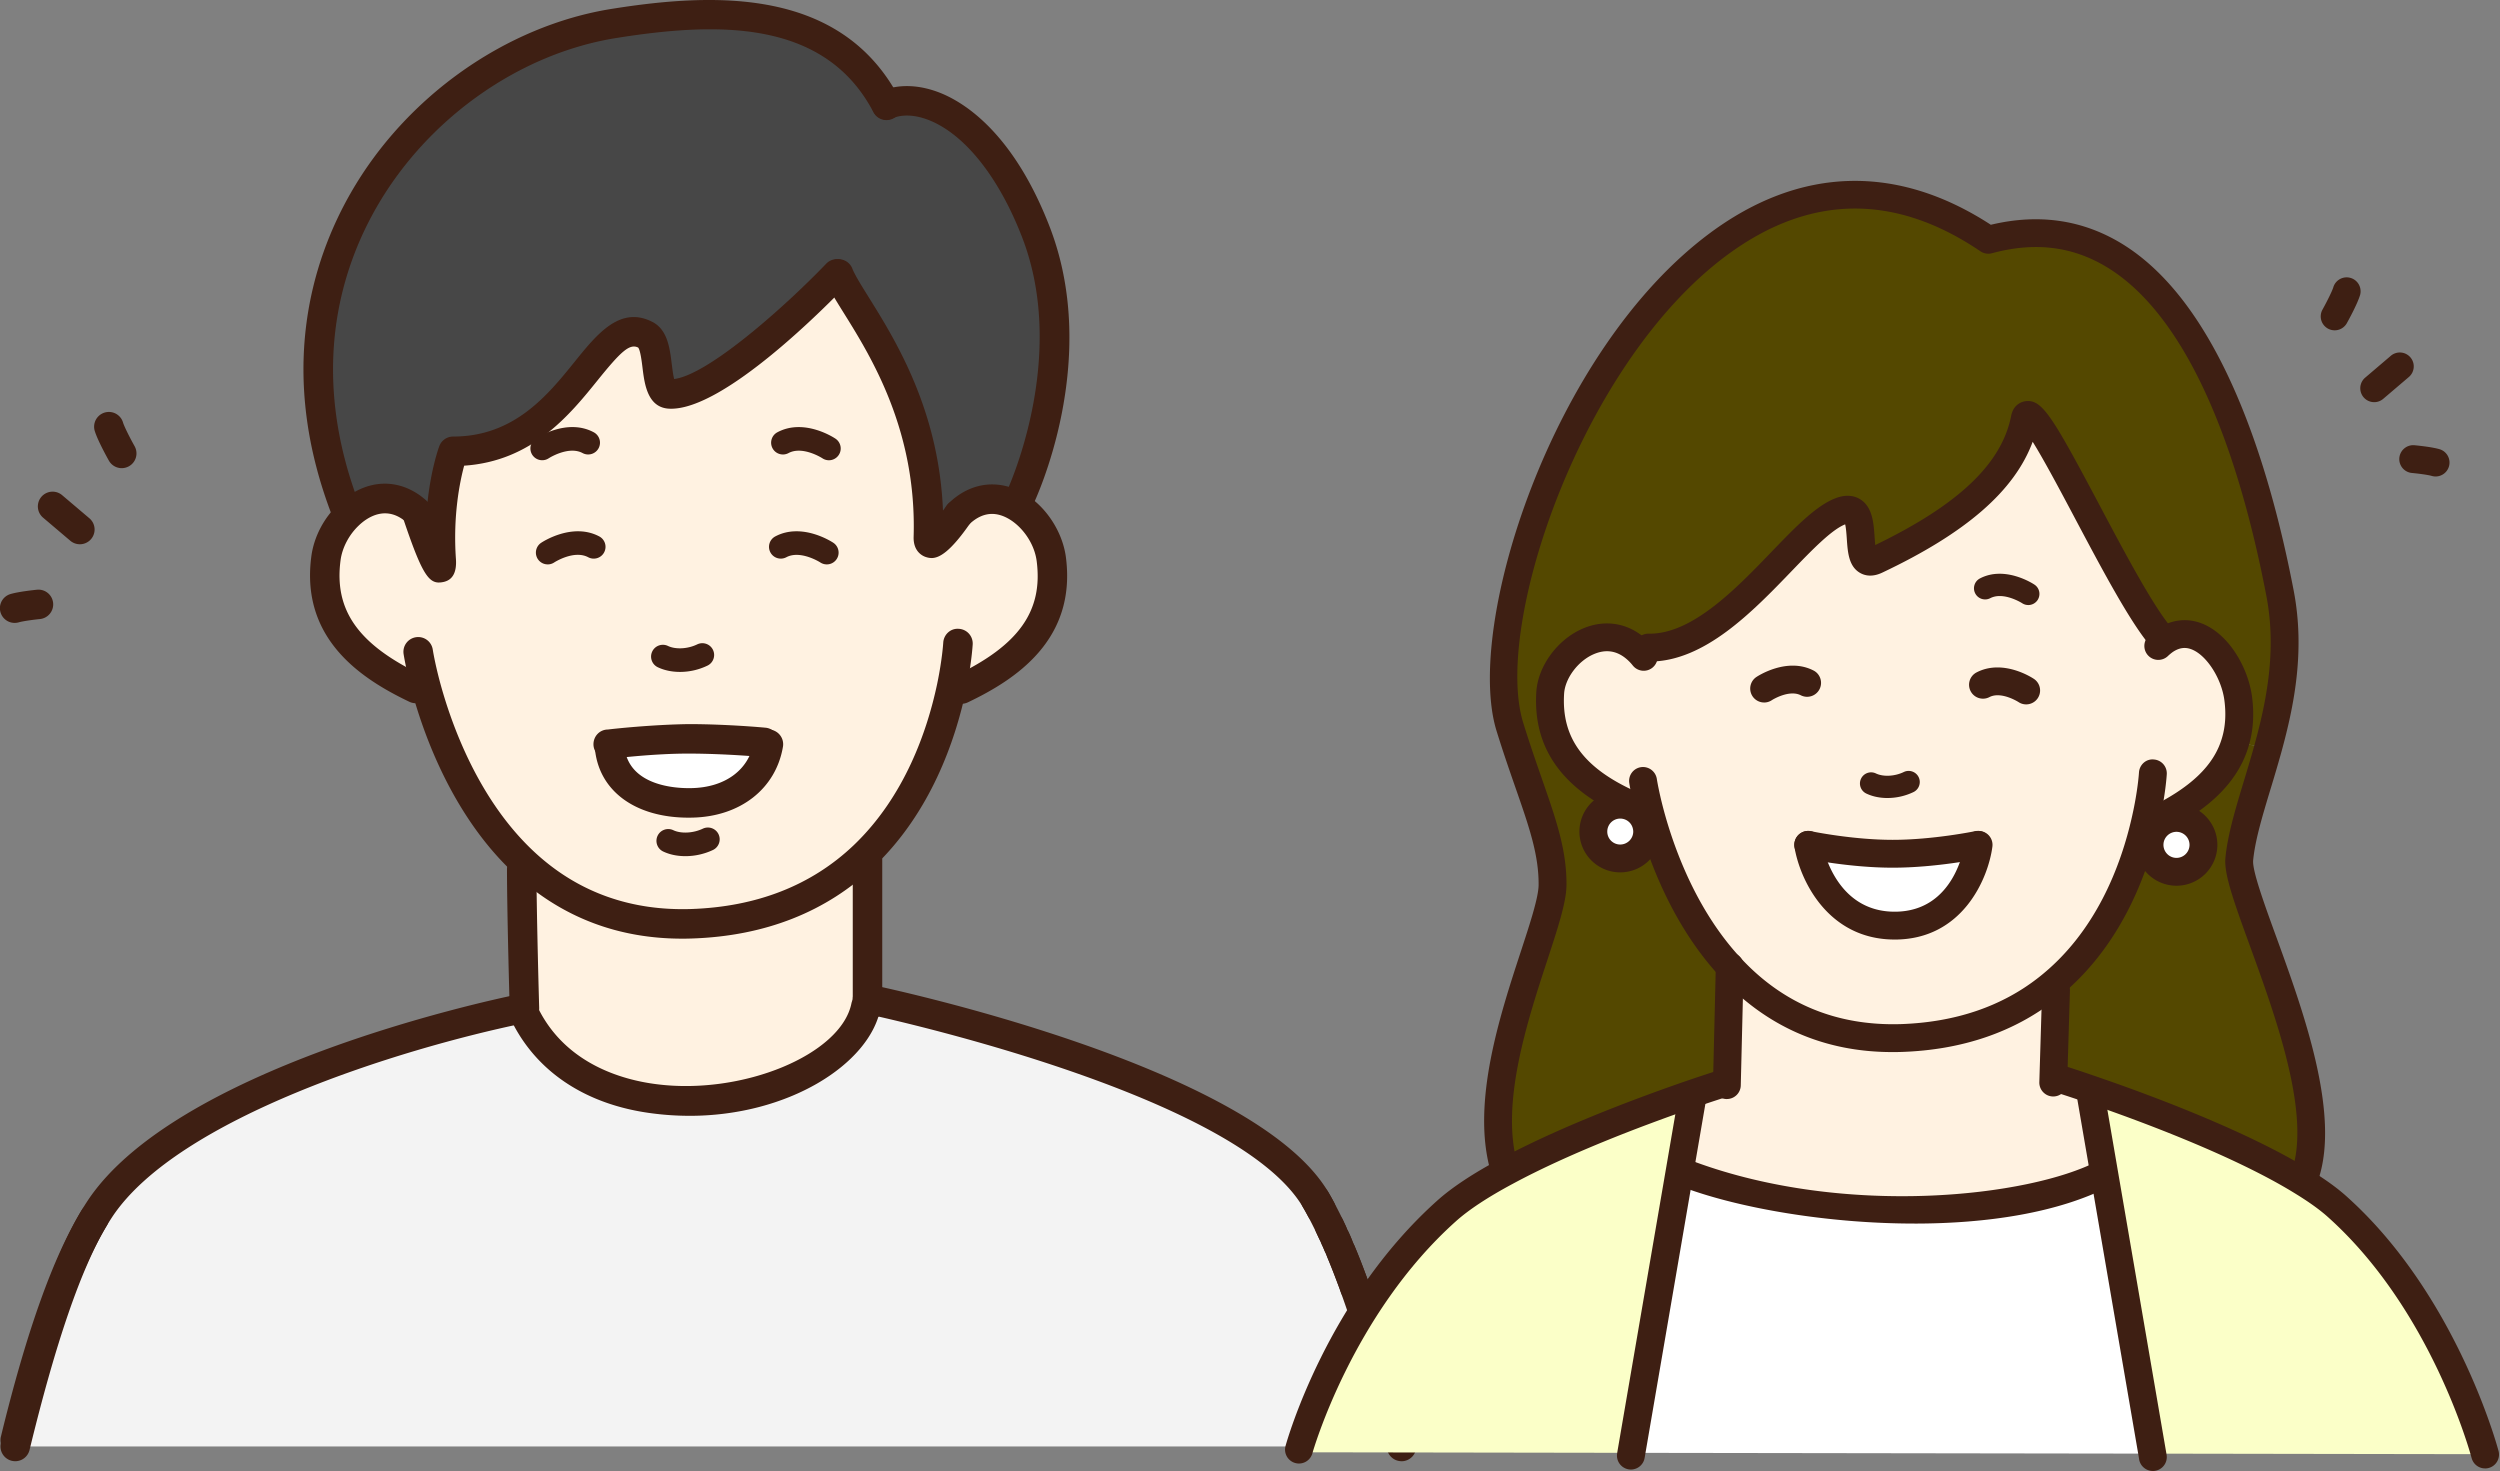 <svg xmlns="http://www.w3.org/2000/svg" width="362" height="213" fill="none"><rect width="100%" height="100%" fill="#808080" stroke="none"/><path fill="#FFF2E1" d="m88.224 107.751.034.291c.41 5.499 5.363 8.369 11.939 8.215 5.842-.119 10.214-3.433 11.069-8.488l-.616-.273s-5.227-.496-10.812-.512c-5.004-.018-10.538.632-11.614.769zm-26.578-8.436-1.453.377c-8.147-3.894-14.263-9.256-12.997-18.838.306-2.339 1.554-4.678 3.296-6.318 2.716-2.596 6.628-3.519 10.06-.24l-.102.24s3.741 11.084 3.434 6.575C63.22 71.737 65.61 65.35 65.61 65.35c17.422 0 20.669-20.511 27.877-16.84 2.477 1.264.855 8.489 3.57 8.539 7.309.12 24.118-17.385 24.118-17.385h.257c1.931 4.936 13.631 17.385 12.998 38.135-.086 3.074 4.304-3.262 4.304-3.262l.138-.153c1.554-1.487 3.195-2.1 4.783-2.1 4.201 0 8.011 4.337 8.575 8.675 1.248 9.58-4.85 14.926-12.997 18.82l-1.435-.308c-1.383 6.542-4.732 16.855-12.709 24.472-5.672 5.396-13.666 9.445-24.956 9.819-10.25.341-17.934-3.227-23.657-8.334-8.883-7.924-13.068-19.571-14.828-26.112z"/><path fill="#474747" d="m128.331 15.192.034-.018c5.516-2.357 15.389 2.253 21.641 18.444 7.225 18.734-2.391 38.663-2.391 38.663h-3.962c-1.589 0-3.229.616-4.783 2.1l-.138.154s-4.39 6.336-4.304 3.261c.631-20.75-11.069-33.199-12.998-38.134h-.257s-16.809 17.504-24.119 17.384c-2.716-.051-1.094-7.274-3.569-8.538-7.208-3.672-10.453 16.84-27.877 16.84 0 0-2.392 6.387-1.726 15.762.307 4.509-3.434-6.575-3.434-6.575l.102-.24c-3.434-3.28-7.344-2.357-10.06.24l-.273-.273C35.648 36.982 62.569 7.592 88.923 3.39c14.911-2.373 31.668-2.921 39.406 11.8z"/><path fill="#FFF2E1" d="M125.616 144.656v1.075h-.239c-1.812 8.847-17.097 15.132-30.61 13.372-8.097-1.024-15.544-4.953-19.114-12.927l-.546-.034c.36-.086.546-.12.546-.12h.291s-.392-13.748-.392-20.168l.923-.426c5.721 5.107 13.408 8.675 23.658 8.334 11.289-.376 19.285-4.423 24.955-9.819l.53.58v20.135z"/><path fill="#fff" d="m110.653 107.495.616.273c-.855 5.055-5.228 8.368-11.069 8.488-6.577.153-11.529-2.716-11.94-8.215l-.033-.291c1.076-.138 6.61-.785 11.614-.769 5.586.018 10.812.512 10.812.512zM103.99 202.531c1.555 0 2.836 1.144 2.836 2.545 0 1.4-1.281 2.526-2.836 2.526s-2.836-1.128-2.836-2.526c0-1.399 1.264-2.545 2.836-2.545M103.889 169.589c1.572 0 2.836 1.128 2.836 2.526 0 1.399-1.264 2.527-2.836 2.527-1.573 0-2.836-1.128-2.836-2.527 0-1.398 1.263-2.526 2.836-2.526"/><path fill="#F3F3F3" d="M199.048 195.122a182 182 0 0 0-2.87-8.676c-.138-.376-.257-.735-.393-1.094a165 165 0 0 0-1.622-4.132c-.137-.325-.273-.65-.41-.957a51 51 0 0 0-.411-.938c-.137-.307-.273-.598-.41-.905l-.411-.87a63 63 0 0 0-1.23-2.425c-.273-.496-.53-.975-.803-1.435-10.419-17.675-64.873-29.033-64.873-29.033v1.076h-.239c-1.812 8.847-17.098 15.131-30.61 13.372-8.097-1.024-15.544-4.953-19.114-12.927l-.546-.034c-5.347 1.109-48.46 10.64-60.605 28.843q-.435.667-.87 1.383c-4.305 7.223-8.046 19.162-11.428 33.08H202.94c-1.23-5.003-2.527-9.837-3.894-14.328z"/><path fill="#3E1F13" d="M119.72 81.725c-.324 0-.653-.092-.944-.285-.038-.026-2.88-1.827-4.915-.751a1.707 1.707 0 1 1-1.602-3.015c3.884-2.06 8.231.803 8.414.926a1.707 1.707 0 0 1-.955 3.125zM79.31 81.724a1.705 1.705 0 0 1-.952-3.124c.183-.126 4.53-2.985 8.414-.927a1.706 1.706 0 0 1 .708 2.308 1.703 1.703 0 0 1-2.31.707c-2.06-1.092-4.88.731-4.909.747-.29.197-.623.291-.95.291zM99.695 118.397c-7.798 0-13.102-3.963-13.568-10.195a2.136 2.136 0 0 1 1.971-2.288c1.17-.105 2.2.793 2.288 1.969.446 5.987 7.583 6.292 9.761 6.236 4.881-.099 8.331-2.67 9.014-6.706a2.145 2.145 0 0 1 2.462-1.75 2.133 2.133 0 0 1 1.749 2.461c-1.028 6.093-6.182 10.124-13.129 10.267q-.276.006-.546.006z"/><path fill="#3E1F13" d="M88.06 109.905h-.026c-1.166-.038-2.118-1.005-2.1-2.168.018-1.166.934-2.102 2.1-2.102.568-.082 6.414-.72 11.81-.785 5.618.016 10.79.5 11.007.522a2.13 2.13 0 0 1 1.923 2.327c-.111 1.173-1.151 2.05-2.325 1.923-.052-.006-5.202-.486-10.618-.502h-.184c-5.18 0-10.911.721-11.156.751a3 3 0 0 1-.433.034zM17.63 67.791c-.747 0-1.47-.392-1.863-1.09-.281-.5-1.698-3.058-2.075-4.397a2.137 2.137 0 0 1 4.114-1.152c.157.564.996 2.234 1.684 3.457a2.136 2.136 0 0 1-1.86 3.18zM11.562 78.808a2.14 2.14 0 0 1-1.381-.506l-3.946-3.348A2.134 2.134 0 1 1 8.997 71.7l3.946 3.347a2.134 2.134 0 0 1-1.381 3.762M2.134 90.197a2.133 2.133 0 0 1-.602-4.183c1.174-.344 3.392-.58 3.823-.623a2.136 2.136 0 0 1 2.337 1.91 2.135 2.135 0 0 1-1.91 2.338c-.912.091-2.46.299-3.046.47a2.2 2.2 0 0 1-.604.088z"/><path fill="#3E1F13" d="M98.779 135.918c-9.132 0-17.107-2.991-23.73-8.899-9.347-8.339-13.701-20.591-15.465-27.15-.825-3.088-1.13-5.089-1.144-5.172a2.134 2.134 0 0 1 1.794-2.427 2.13 2.13 0 0 1 2.43 1.79c.003.019.286 1.87 1.043 4.703 1.64 6.097 5.664 17.471 14.184 25.07 6.116 5.458 13.574 8.068 22.165 7.793 9.524-.317 17.45-3.423 23.555-9.234 7.403-7.069 10.662-16.611 12.091-23.368.737-3.538.878-5.935.88-5.96.066-1.177 1.057-2.111 2.25-2.012a2.133 2.133 0 0 1 2.015 2.246c-.006.11-.153 2.716-.964 6.605-1.555 7.352-5.128 17.755-13.325 25.582-6.887 6.553-15.756 10.056-26.358 10.409q-.715.025-1.421.026z"/><path fill="#3E1F13" d="M99.248 123.972c-1.156 0-2.272-.223-3.219-.674a1.71 1.71 0 0 1-.809-2.277 1.71 1.71 0 0 1 2.276-.809c1.118.532 2.876.442 4.273-.221a1.71 1.71 0 0 1 2.276.809 1.71 1.71 0 0 1-.809 2.277 9.4 9.4 0 0 1-3.988.895M134.882 80.801c-.305 0-.576-.065-.831-.147-.427-.14-1.816-.763-1.758-2.911.47-15.438-6.17-26.096-10.138-32.46-1.234-1.98-2.208-3.543-2.714-4.838a2.13 2.13 0 0 1 1.211-2.766 2.134 2.134 0 0 1 2.767 1.212c.362.926 1.289 2.413 2.361 4.134 3.884 6.23 10.172 16.323 10.764 30.908.147-.201.295-.406.434-.61a2.135 2.135 0 0 1 3.51 2.433c-2.878 4.155-4.472 5.05-5.606 5.05z"/><path fill="#3E1F13" d="M63.55 84.35c-1.588 0-2.606-1.676-5.121-9.132a2.136 2.136 0 0 1 3.45-2.272c.514-5.029 1.662-8.157 1.733-8.346a2.13 2.13 0 0 1 2-1.387c8.856 0 13.707-6.01 17.605-10.837 3.232-4.005 6.576-8.148 11.24-5.769 2.202 1.124 2.529 3.788 2.818 6.137.078.628.195 1.582.347 2.138 4.938-.621 15.987-10.42 22.015-16.7a2.134 2.134 0 0 1 3.02-.059c.851.815.879 2.166.062 3.017-2.916 3.036-17.847 18.247-25.693 18.042-3.27-.062-3.701-3.587-3.988-5.92-.11-.894-.313-2.56-.632-2.935-1.245-.61-2.509.574-5.863 4.729-4.022 4.983-9.456 11.713-19.333 12.373-.608 2.251-1.64 7.185-1.19 13.53.132 1.936-.49 3.052-1.85 3.32q-.324.067-.615.068z"/><path fill="#3E1F13" d="M50.218 76.398c-.855 0-1.66-.517-1.99-1.357-8.186-20.944-3.126-37.17 2.558-47.097C58.81 13.936 73.296 3.72 88.588 1.282c14.972-2.383 33.231-3.067 41.632 12.917q.015.027.029.056a2.136 2.136 0 0 1-3.358 2.55 2.3 2.3 0 0 1-.46-.64C119.328 2.686 103.656 3.21 89.259 5.5 75.213 7.74 61.89 17.152 54.493 30.068c-5.222 9.115-9.857 24.05-2.286 43.418a2.13 2.13 0 0 1-1.212 2.766c-.255.1-.518.148-.777.148zM202.58 210.424a2.14 2.14 0 0 1-2.075-1.634 259 259 0 0 0-3.506-13.061 2.135 2.135 0 0 1 4.094-1.216 267 267 0 0 1 3.565 13.277 2.133 2.133 0 0 1-2.078 2.634M196.177 188.58c-.905 0-1.748-.58-2.035-1.491a17 17 0 0 0-.353-.976c-.623-1.706-1.108-2.943-1.586-4.043a2.136 2.136 0 0 1 3.918-1.702 76 76 0 0 1 1.67 4.252c.14.369.291.766.423 1.182a2.134 2.134 0 0 1-2.037 2.778"/><path fill="#3E1F13" d="M193.752 182.399a2.14 2.14 0 0 1-2.005-1.399 7 7 0 0 0-.315-.721 2.135 2.135 0 1 1 3.821-1.907c.189.381.359.759.506 1.16a2.135 2.135 0 0 1-2.005 2.869z"/><path fill="#3E1F13" d="M192.933 180.553a2.14 2.14 0 0 1-1.934-1.224l-.41-.871a2.134 2.134 0 0 1 1.022-2.841 2.137 2.137 0 0 1 2.842 1.02l.411.871a2.134 2.134 0 0 1-1.931 3.045"/><path fill="#3E1F13" d="M191.294 177.257a2.14 2.14 0 0 1-1.871-1.102l-.184-.335a31 31 0 0 0-.588-1.044 2.133 2.133 0 0 1 .75-2.923 2.13 2.13 0 0 1 2.925.749c.223.379.437.765.656 1.164l.179.325a2.134 2.134 0 0 1-1.867 3.166M2.206 210.661a2.136 2.136 0 0 1-2.075-2.64c3.701-15.197 7.522-25.911 11.677-32.759a2.14 2.14 0 0 1 2.934-.717 2.13 2.13 0 0 1 .717 2.931c-3.924 6.469-7.581 16.791-11.178 31.555a2.134 2.134 0 0 1-2.073 1.63zM139.23 101.912c-.797 0-1.56-.446-1.929-1.213a2.137 2.137 0 0 1 1.006-2.848c9.216-4.405 12.745-9.374 11.802-16.62-.456-3.504-3.593-6.815-6.457-6.815-1.146 0-2.26.506-3.306 1.508a2.136 2.136 0 0 1-2.953-3.084c1.843-1.764 4.005-2.695 6.257-2.695 5.577 0 10.031 5.448 10.692 10.535 1.563 12.015-7.352 17.751-14.195 21.021-.297.141-.61.209-.919.209zM60.193 101.826c-.31 0-.622-.066-.92-.209-6.853-3.274-15.781-9.018-14.193-21.041.369-2.812 1.808-5.581 3.95-7.596 4.012-3.837 9.12-3.933 12.998-.23a2.134 2.134 0 1 1-2.95 3.088c-3.095-2.961-6.004-.821-7.11.239-1.427 1.345-2.416 3.228-2.655 5.053-.956 7.249 2.573 12.222 11.802 16.631a2.136 2.136 0 0 1-.922 4.061zM98.455 97.293c-1.162 0-2.284-.23-3.239-.693a1.708 1.708 0 0 1 1.491-3.073c1.116.54 2.866.449 4.247-.22a1.707 1.707 0 1 1 1.491 3.072 9.2 9.2 0 0 1-3.992.916z"/><path fill="#3E1F13" d="M147.614 74.418a2.136 2.136 0 0 1-1.923-3.06c.091-.192 9.119-19.352 2.323-36.97-3.312-8.58-8.145-14.736-13.262-16.894-2.071-.873-4.042-1-5.549-.355a2.134 2.134 0 1 1-1.678-3.925c2.583-1.106 5.738-.979 8.887.346 3.631 1.53 10.482 6.074 15.586 19.292 7.474 19.373-2.052 39.511-2.461 40.358a2.13 2.13 0 0 1-1.923 1.208M125.615 147.944c-1.18 0-2.135-.877-2.135-2.057v-21.365a2.134 2.134 0 0 1 4.269 0v21.21c0 1.18-.956 2.212-2.134 2.212M75.941 148.156c-1.152 0-2.1-.917-2.134-2.072-.004-.138-.395-13.852-.395-20.23a2.134 2.134 0 1 1 4.269 0c0 6.318.389 19.969.393 20.106A2.13 2.13 0 0 1 76 148.154h-.062zM120.029 66.646c-.327 0-.658-.094-.949-.289-.028-.02-2.872-1.839-4.903-.751a1.707 1.707 0 0 1-1.618-3.009c3.892-2.086 8.243.803 8.426.927a1.708 1.708 0 0 1-.958 3.122zM78.511 66.641a1.706 1.706 0 0 1-.96-3.118c.183-.126 4.535-3.015 8.427-.927a1.705 1.705 0 0 1 .696 2.312 1.71 1.71 0 0 1-2.314.697c-2.027-1.088-4.874.731-4.902.751-.291.194-.62.285-.947.285"/><path fill="#3E1F13" d="M99.847 161.569c-1.75 0-3.541-.111-5.357-.348-9.869-1.248-17.255-6.281-20.786-14.171a2.134 2.134 0 1 1 3.898-1.743c3.912 8.741 12.601 11.07 17.432 11.68 12.494 1.624 26.735-4.272 28.25-11.682a2.13 2.13 0 0 1 2.519-1.662 2.136 2.136 0 0 1 1.664 2.52c-1.622 7.929-13.305 15.408-27.622 15.408z"/><path fill="#3E1F13" d="M202.94 211.584a2.14 2.14 0 0 1-2.073-1.626c-1.283-5.226-2.585-10.01-3.862-14.217a184 184 0 0 0-2.836-8.569l-.159-.447a27 27 0 0 0-.22-.609 158 158 0 0 0-1.604-4.087c-.122-.291-.253-.6-.383-.895a37 37 0 0 0-.378-.866l-.835-1.806a62 62 0 0 0-1.182-2.333 26 26 0 0 0-.755-1.351c-9.825-16.663-62.937-27.917-63.473-28.029a2.133 2.133 0 1 1 .873-4.178c2.262.472 55.503 11.762 66.277 30.037.291.494.585 1.007.86 1.539.411.773.836 1.602 1.258 2.484l.847 1.833c.163.371.295.666.426.977.126.279.268.619.409.956a156 156 0 0 1 1.652 4.208q.131.344.255.708l.146.41a187 187 0 0 1 2.905 8.779c1.304 4.282 2.623 9.142 3.926 14.444a2.136 2.136 0 0 1-2.076 2.644zM2.206 211.583q-.251 0-.506-.059a2.135 2.135 0 0 1-1.57-2.579c3.89-16.008 7.706-27.02 11.668-33.667.313-.516.616-.997.919-1.459 12.716-19.062 56.953-28.726 61.956-29.766.366-.088.587-.127.587-.127a2.13 2.13 0 0 1 2.488 1.711 2.13 2.13 0 0 1-1.7 2.485c-.026.006-.18.036-.45.097-17.574 3.653-49.768 13.633-59.32 27.953-.267.409-.546.849-.823 1.307-3.73 6.259-7.388 16.887-11.176 32.474a2.135 2.135 0 0 1-2.073 1.632z"/><path fill="#FBFFC8" d="m304.684 169.919-1.872-10.903.662-1.033c7.47 2.581 20.956 7.614 29.78 13.033 2.033 1.242 3.841 2.501 5.244 3.774 15.246 13.695 21.021 34.63 21.328 35.776l-48.173-.08-6.969-40.565z"/><path fill="#544800" d="M324.251 124.368c-.564 5.628 14.084 32.227 9.534 45.792l-.532.854c-8.824-5.419-22.31-10.452-29.78-13.033-3.34-1.161-5.468-1.823-5.468-1.823l-.678-.016.387-12.742-1.308-.259c9.002-7.031 12.745-17.646 14.278-24.484l1.13.259c5.695-2.726 10.341-6.211 11.873-11.517l4.712.985c-1.694 6.129-3.711 11.548-4.146 15.984zm-5.193-2.033a3.916 3.916 0 0 0-3.904-3.903 3.916 3.916 0 0 0-3.904 3.903 3.916 3.916 0 0 0 3.904 3.904 3.917 3.917 0 0 0 3.904-3.904"/><path fill="#544800" d="M330.157 85.932c1.549 8.082.098 15.693-1.758 22.452l-4.711-.985c.548-1.839.71-3.919.403-6.258-.694-5.306-5.63-11.808-10.648-8.37l-.501-.517c-6.227-7.274-18.811-36.387-19.745-31.645-1.647 8.355-9.373 14.743-21.506 20.485-4.113 1.95-.241-8.902-5.146-7.081-6.469 2.419-16.503 20.048-27.925 19.758l-1.871.047c-5.13-4.29-11.938 1.242-12.276 6.484-.532 8.452 4.679 13.097 11.776 16.243l-.13.275a3.892 3.892 0 0 0-5.404 3.596 3.88 3.88 0 0 0 3.888 3.888c2.146 0 3.904-1.742 3.904-3.888 0-.402-.064-.791-.178-1.161l.953-.275c1.63 5.629 4.937 14.21 11.18 20.985l-.402 16.791h-.146s-2.387.741-6.066 2.016c-6.599 2.308-17.358 6.338-25.699 10.84l-.418-.758c-3.791-13.822 7.001-34.211 7.082-40.663.064-6.693-2.903-12.371-6.178-22.952-6.823-22.065 26.022-99.824 69.274-70.517 23.893-6.451 36.395 20.695 42.252 51.212z"/><path fill="#FFF2E1" d="m236.747 93.817 1.872-.048c11.421.291 21.455-17.338 27.925-19.757 4.904-1.823 1.032 9.032 5.145 7.081 12.131-5.742 19.86-12.128 21.506-20.485.936-4.742 13.52 24.373 19.746 31.645l.5.516c5.018-3.435 9.955 3.065 10.648 8.371.307 2.339.146 4.419-.403 6.258-1.532 5.306-6.178 8.791-11.873 11.517l-1.13-.259c-1.533 6.838-5.276 17.452-14.278 24.484-5.129 4.017-11.987 6.854-21.117 7.161-11.244.371-19.229-4.242-24.827-10.339-6.244-6.775-9.55-15.354-11.181-20.985l-.952.275a3.86 3.86 0 0 0-2.21-2.435l.129-.275c-7.099-3.146-12.308-7.791-11.776-16.243.339-5.242 7.147-10.774 12.276-6.484zm49.754 28.517h-.13s-6.178 1.291-12.308 1.291-12.229-1.291-12.229-1.291 1.888 11.694 12.52 11.694 12.149-11.694 12.149-11.694z"/><path fill="#fff" d="M315.154 118.432a3.916 3.916 0 0 1 3.904 3.903 3.916 3.916 0 0 1-3.904 3.903 3.916 3.916 0 0 1-3.904-3.903 3.916 3.916 0 0 1 3.904-3.903M304.684 169.92l6.969 40.565-75.436-.113 6.953-40.502 1.533.259c15.164 5.581 44.38 7.904 59.981-.209"/><path fill="#FFF2E1" d="m245.041 158.98-1.194-.209a216 216 0 0 1 6.067-2.016h.145l.403-16.791c5.598 6.097 13.584 10.71 24.828 10.339 9.131-.307 15.987-3.146 21.117-7.161l1.307.259-.386 12.742.677.016s2.131.662 5.469 1.823l-.662 1.032 1.871 10.903c-15.6 8.114-44.816 5.791-59.981.21l-1.532-.259z"/><path fill="#fff" d="M286.373 122.335h.129s-1.532 11.694-12.148 11.694c-10.617 0-12.52-11.694-12.52-11.694s6.098 1.291 12.229 1.291 12.308-1.291 12.308-1.291z"/><path fill="#FBFFC8" d="m245.041 158.98-1.871 10.887-6.953 40.502-48.123-.08v-.387s5.646-20.451 21.328-34.516c2.162-1.951 5.227-3.903 8.727-5.774 8.34-4.501 19.1-8.532 25.699-10.84l1.193.21z"/><path fill="#fff" d="M238.33 119.255a3.892 3.892 0 0 1-3.727 5.049 3.88 3.88 0 0 1-3.888-3.887c0-2.146 1.742-3.903 3.888-3.903.548 0 1.064.113 1.517.307a3.86 3.86 0 0 1 2.21 2.434"/><path fill="#3E1F13" d="M274.064 125.641c-6.27 0-12.39-1.28-12.647-1.335a2.014 2.014 0 0 1-1.554-2.389 2.006 2.006 0 0 1 2.389-1.555c.058.012 5.975 1.246 11.812 1.246s11.838-1.236 11.898-1.248a2.016 2.016 0 0 1 .825 3.948c-.261.055-6.457 1.333-12.723 1.333"/><path fill="#3E1F13" d="M274.353 136.045c-9.767 0-13.761-8.757-14.511-13.388a2.015 2.015 0 0 1 1.671-2.311 2.01 2.01 0 0 1 2.311 1.67c.066.402 1.774 9.998 10.527 9.998s10.096-9.534 10.15-9.939a2.015 2.015 0 0 1 3.998.522c-.61 4.651-4.351 13.45-14.148 13.45zM238.898 95.789q-.164.001-.331-.004a2.02 2.02 0 0 1-1.965-2.068c.03-1.112.989-1.945 2.069-1.965q.11.005.221.004c6.204 0 12.512-6.541 17.588-11.812 3.495-3.628 6.516-6.758 9.356-7.822 1.704-.634 2.88-.243 3.562.2 1.747 1.125 1.905 3.408 2.044 5.423.024.348.054.787.096 1.175 12.093-5.846 18.313-11.787 19.676-18.7.343-1.74 1.644-2.064 2.035-2.121 2.417-.335 3.818 1.956 10.766 15.055 3.645 6.874 7.778 14.665 10.455 17.791a2.018 2.018 0 0 1-3.066 2.622c-2.965-3.465-7.025-11.12-10.951-18.522-2.058-3.882-4.476-8.439-6.12-11.075-2.64 7.126-9.662 13.209-21.783 18.947-1.498.712-2.58.41-3.228.032-1.63-.952-1.77-2.973-1.905-4.923-.042-.614-.108-1.549-.237-2.099-1.977.78-4.805 3.713-7.799 6.819-5.61 5.82-12.573 13.045-20.487 13.045z"/><path fill="#3E1F13" d="M333.786 172.174q-.322.001-.642-.103a2.02 2.02 0 0 1-1.272-2.553c2.761-8.229-2.357-22.304-6.096-32.581-2.479-6.818-3.763-10.483-3.531-12.772.326-3.32 1.472-7.115 2.688-11.132.502-1.662 1.026-3.394 1.521-5.185 1.704-6.2 3.24-13.613 1.721-21.535-4.735-24.673-12.631-41.085-22.83-47.463-5.074-3.17-10.609-3.886-16.912-2.18a2.04 2.04 0 0 1-1.658-.277c-12.462-8.447-24.822-8.251-36.734.572-21.153 15.663-33.824 53.648-29.483 67.679.946 3.061 1.881 5.741 2.704 8.108 2.097 6.021 3.613 10.373 3.564 15.458-.03 2.449-1.246 6.155-2.781 10.845-2.847 8.695-6.75 20.601-4.374 29.264a2.017 2.017 0 0 1-3.89 1.068c-2.699-9.835 1.421-22.408 4.428-31.587 1.315-4.015 2.559-7.809 2.581-9.634.042-4.38-1.377-8.45-3.34-14.087-.835-2.397-1.78-5.113-2.749-8.243-4.663-15.082 7.865-55.027 30.937-72.113 13.007-9.63 27.036-10.029 40.635-1.176 7.001-1.678 13.456-.711 19.206 2.883 14.122 8.827 21.203 32.128 24.654 50.122 1.674 8.735.034 16.713-1.793 23.366a220 220 0 0 1-1.549 5.282c-1.205 3.989-2.246 7.434-2.533 10.365-.149 1.485 1.609 6.321 3.309 10.995 3.94 10.837 9.336 25.678 6.13 35.242a2.02 2.02 0 0 1-1.913 1.374z"/><path fill="#3E1F13" d="M274.015 152.341c-9.908 0-18.325-3.701-25.039-11.011-6.413-6.96-9.865-15.689-11.63-21.788-1.043-3.621-1.413-6.065-1.429-6.167a2.013 2.013 0 0 1 1.696-2.289 2.03 2.03 0 0 1 2.294 1.693c.004.022.352 2.306 1.313 5.645 1.644 5.679 4.841 13.792 10.726 20.178 6.186 6.735 13.978 9.967 23.279 9.69 7.862-.263 14.57-2.529 19.941-6.735 8.339-6.515 11.974-16.287 13.554-23.336.849-3.748 1.001-6.322 1.003-6.348.061-1.114 1.008-2.003 2.124-1.901a2.014 2.014 0 0 1 1.903 2.12c-.006.115-.163 2.911-1.094 7.015-1.724 7.69-5.728 18.379-15.003 25.628-6.056 4.74-13.555 7.295-22.29 7.586q-.675.023-1.344.022z"/><path fill="#3E1F13" d="M311.816 120.932a2.016 2.016 0 0 1-.873-3.835c6.21-2.971 9.644-6.231 10.806-10.256.488-1.635.602-3.459.343-5.435-.403-3.08-2.456-6.358-4.576-7.305-1.008-.454-1.939-.346-2.932.333a7 7 0 0 0-.721.608 2.018 2.018 0 0 1-2.772-2.931c.418-.397.811-.722 1.196-.99 2.156-1.479 4.591-1.72 6.875-.704 3.878 1.734 6.423 6.575 6.931 10.463.335 2.542.178 4.929-.47 7.095-1.975 6.83-8.328 10.554-12.934 12.758a2 2 0 0 1-.869.197zM237.895 119.255c-.249 0-.5-.045-.748-.143a40 40 0 0 1-1.735-.731c-9.224-4.087-13.467-10.046-12.952-18.204.241-3.742 3.073-7.593 6.734-9.161 3.083-1.322 6.311-.865 8.848 1.259.51.416 1.033.948 1.535 1.57a2.016 2.016 0 1 1-3.139 2.532 6.7 6.7 0 0 0-.965-.994c-1.409-1.177-2.981-1.395-4.691-.661-2.268.97-4.155 3.479-4.299 5.712-.404 6.444 2.858 10.847 10.583 14.269.522.237 1.04.45 1.576.663a2.015 2.015 0 0 1-.747 3.889M273.299 115.552c-1.098 0-2.159-.215-3.063-.649a1.612 1.612 0 1 1 1.397-2.908c1.068.513 2.726.427 4.035-.207a1.615 1.615 0 0 1 2.155.749 1.615 1.615 0 0 1-.75 2.154 8.75 8.75 0 0 1-3.774.861M293.697 87.61c-.305 0-.616-.086-.891-.267-.026-.018-2.725-1.73-4.642-.714a1.613 1.613 0 0 1-1.518-2.845c3.645-1.95 7.774.753 7.947.873.742.494.941 1.496.445 2.237a1.62 1.62 0 0 1-1.343.718zM297.312 158.771h-.053a2.02 2.02 0 0 1-1.965-2.068l.404-13.364c.034-1.112.969-2.022 2.077-1.952a2.01 2.01 0 0 1 1.953 2.076l-.403 13.344a2.02 2.02 0 0 1-2.015 1.964zM250.046 159.142h-.086a2.017 2.017 0 0 1-1.929-2.1l.016-.372.403-16.754c.026-1.093.922-1.998 2.017-1.998h.023c1.105.012 1.993.879 1.993 1.983v.063l-.42 17.245a2.016 2.016 0 0 1-2.013 1.931zM277.218 177.172c-12.571 0-25.238-2.221-33.214-5.154a2.016 2.016 0 1 1 1.393-3.784c21.928 8.068 48.424 5.059 58.353-.108.143-.073.297-.131.454-.169l.313 1.279.343.6.923 1.793a4 4 0 0 1-.218.102c-7.559 3.915-17.92 5.443-28.347 5.443z"/><path fill="#3E1F13" d="M311.731 212.998a2.02 2.02 0 0 1-1.989-1.696l-.079-.5-8.837-51.449a2.02 2.02 0 0 1 1.648-2.327 2.02 2.02 0 0 1 2.328 1.648l8.924 51.989a2.018 2.018 0 0 1-1.995 2.337zM236.155 212.79q-.161 0-.321-.026a2.02 2.02 0 0 1-1.674-2.31l.064-.402 8.861-51.602c.189-1.098 1.259-1.819 2.327-1.65a2.017 2.017 0 0 1 1.65 2.327l-8.918 51.965a2.02 2.02 0 0 1-1.989 1.698"/><path fill="#3E1F13" d="M359.842 212.629a2.02 2.02 0 0 1-1.933-1.441 1 1 0 0 1-.03-.101c-.235-.871-5.889-21.472-20.728-34.798-1.208-1.097-2.824-2.257-4.946-3.552-8.733-5.366-22.162-10.351-29.39-12.848a173 173 0 0 0-5.407-1.801 2.02 2.02 0 0 1-1.329-2.523 2.02 2.02 0 0 1 2.523-1.329s2.154.668 5.534 1.845c7.38 2.549 21.117 7.658 30.173 13.219 2.34 1.426 4.155 2.737 5.544 4.001 15.527 13.945 21.534 35.323 21.909 36.704a2.017 2.017 0 0 1-1.922 2.628zM188.093 211.919a2.015 2.015 0 0 1-1.945-2.553c.237-.858 5.986-21.186 21.924-35.48 2.114-1.909 5.185-3.946 9.123-6.052 8.175-4.409 18.644-8.396 25.984-10.964 3.723-1.29 6.134-2.039 6.134-2.039a2.005 2.005 0 0 1 2.523 1.327 2.014 2.014 0 0 1-1.327 2.523c-.016.004-2.378.739-6.005 1.996-7.198 2.519-17.452 6.422-25.402 10.71-3.657 1.955-6.457 3.804-8.334 5.497-15.038 13.49-20.678 33.359-20.734 33.556a2.02 2.02 0 0 1-1.943 1.479zM234.604 126.32a5.91 5.91 0 0 1-5.905-5.904c0-3.256 2.649-5.92 5.905-5.92.799 0 1.599.161 2.312.47 1.588.65 2.816 2.003 3.34 3.692v.006c.178.578.267 1.168.267 1.752 0 3.256-2.656 5.904-5.921 5.904zm0-7.791a1.88 1.88 0 0 0-1.871 1.887c0 1.04.839 1.871 1.871 1.871s1.888-.839 1.888-1.871q0-.276-.09-.57a1.86 1.86 0 0 0-1.046-1.162 1.9 1.9 0 0 0-.752-.153zM315.155 128.255a5.93 5.93 0 0 1-5.921-5.92 5.93 5.93 0 0 1 5.921-5.92 5.927 5.927 0 0 1 5.921 5.92 5.927 5.927 0 0 1-5.921 5.92m0-7.807a1.89 1.89 0 0 0-1.887 1.887 1.89 1.89 0 0 0 1.887 1.887 1.89 1.89 0 0 0 1.888-1.887 1.89 1.89 0 0 0-1.888-1.887M293.389 101.996c-.386 0-.777-.11-1.12-.343-.071-.042-2.537-1.598-4.223-.701a2.016 2.016 0 0 1-1.893-3.559c3.884-2.066 8.187.793 8.366.917a2.016 2.016 0 0 1-1.132 3.686zM255.448 101.722a2.017 2.017 0 0 1-1.126-3.69c.181-.12 4.48-2.961 8.362-.897a2.017 2.017 0 0 1-1.891 3.56c-1.712-.906-4.197.666-4.223.686a2 2 0 0 1-1.124.343zM338.057 47.83a2.016 2.016 0 0 1-1.762-2.995c.644-1.157 1.431-2.737 1.578-3.27a2.019 2.019 0 0 1 3.887 1.083c-.351 1.261-1.676 3.676-1.937 4.147a2.02 2.02 0 0 1-1.764 1.036zM343.786 58.234a2.015 2.015 0 0 1-1.309-3.55l3.71-3.162a2.014 2.014 0 0 1 2.842.227c.724.847.62 2.12-.227 2.841l-3.711 3.162c-.38.325-.845.482-1.305.482M352.676 68.993a2 2 0 0 1-.572-.082c-.546-.161-2.001-.346-2.858-.424a2.015 2.015 0 0 1-1.821-2.194 2.024 2.024 0 0 1 2.192-1.823c.411.04 2.511.245 3.627.574a2.017 2.017 0 0 1-.568 3.951z"/></svg>